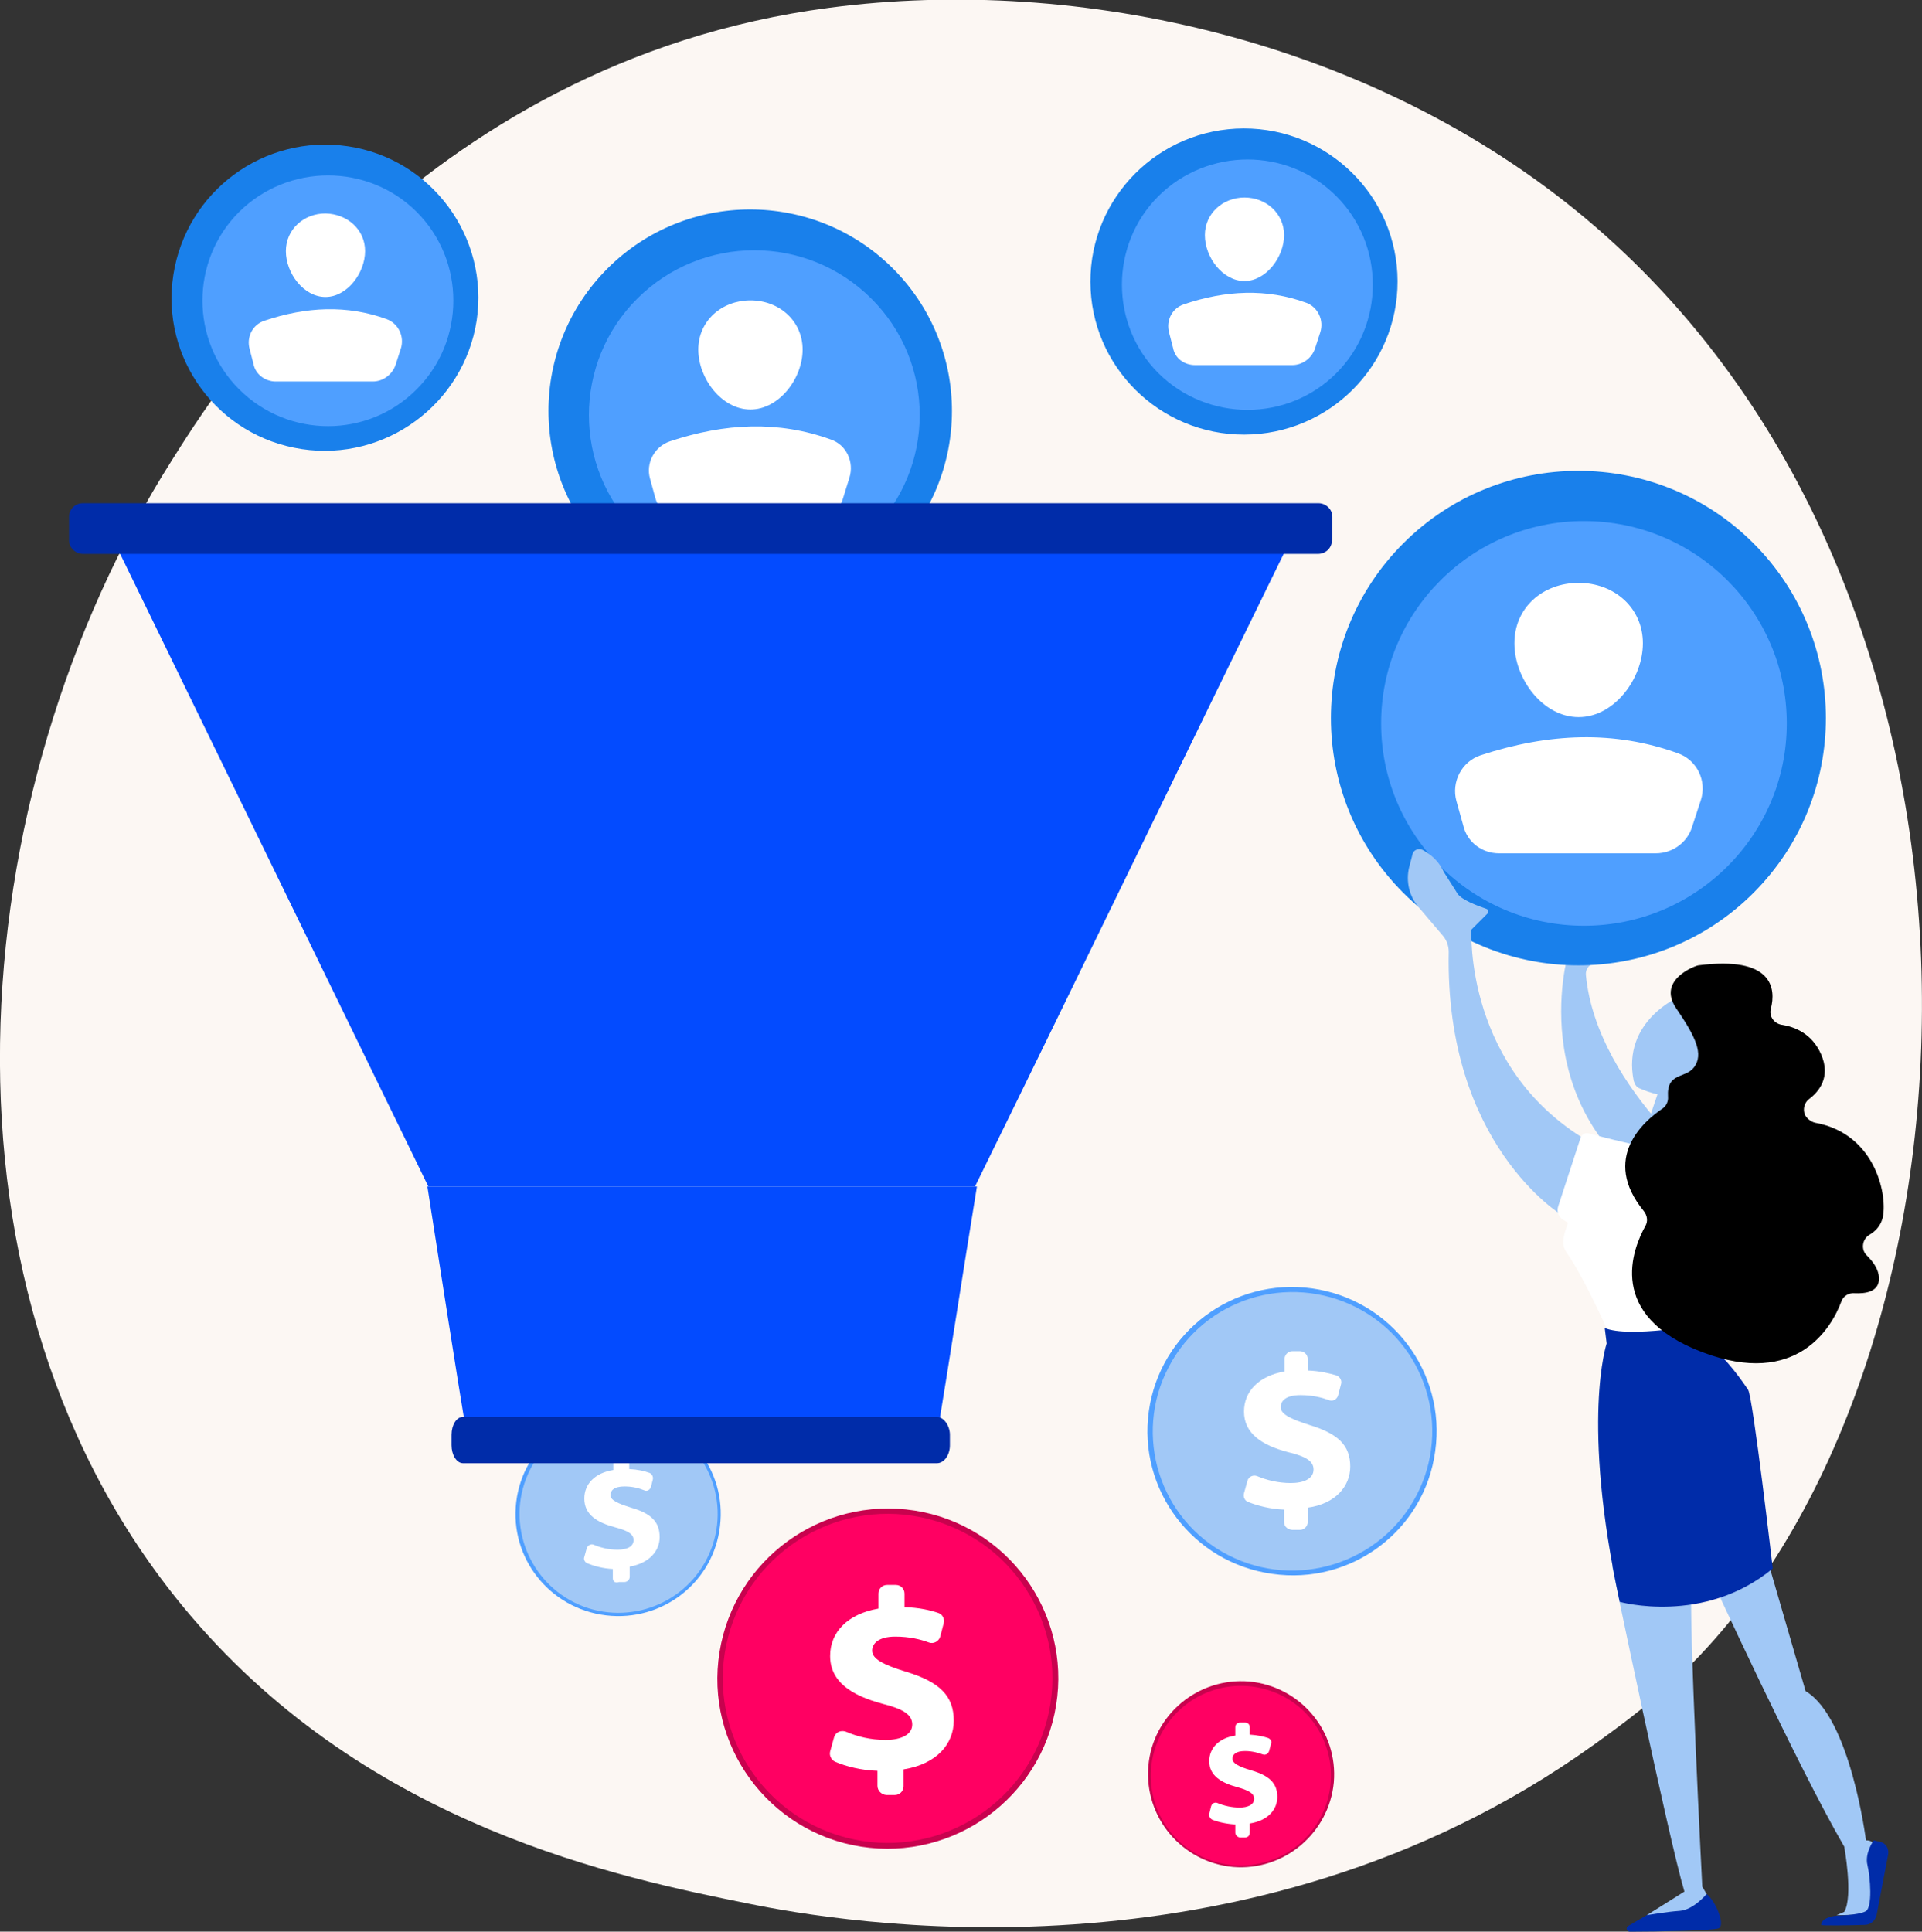 <svg xmlns="http://www.w3.org/2000/svg" xmlns:xlink="http://www.w3.org/1999/xlink" id="Capa_1" x="0px" y="0px" viewBox="0 0 398 400" style="enable-background:new 0 0 398 400;" xml:space="preserve"><rect x="0" y="0" width="398" height="400" fill="#333333" stroke="none"/><style type="text/css">	.st0{fill:#FCF7F3;}	.st1{fill:#1980EB;}	.st2{fill:#4F9FFF;}	.st3{fill:#FFFFFF;}	.st4{fill:#C8024E;}	.st5{fill:#FF0062;}	.st6{fill:#A1C8F6;}	.st7{fill:#034BFF;}	.st8{fill:#002CA9;}</style><g>	<path class="st0" d="M351.9,342.9c-8.2,8.6-15.9,14.1-22,18.5C258,412.9,173.1,397.9,155,394.2c-26.7-5.4-78.2-15.8-115.5-59.6  c-56.4-66.2-47.6-170.4-3.9-239.3c8-12.6,50.3-82.5,136.2-93.7c52-6.8,112.6,6.9,156.5,43.6C420.3,122.3,413.8,277.9,351.9,342.9z"></path>	<path class="st1" d="M184.9,114.6c16.3-16.3,16.3-42.7,0-59c-16.3-16.3-42.8-16.3-59.1,0c-16.3,16.3-16.3,42.7,0,59  C142.1,130.9,168.5,130.9,184.9,114.6z"></path>	<path class="st1" d="M183.9,113.6c15.8-15.8,15.8-41.3,0-57.1c-15.8-15.8-41.4-15.8-57.2,0c-15.8,15.8-15.8,41.3,0,57.1  S168.1,129.4,183.9,113.6z"></path>	<path class="st2" d="M180.4,110.1c13.4-13.3,13.4-35,0-48.3c-13.4-13.3-35-13.3-48.4,0c-13.4,13.3-13.4,35,0,48.3  S167,123.4,180.4,110.1z"></path>	<path class="st3" d="M166.2,72.4c0,6-4.9,12.4-10.8,12.4c-6,0-10.8-6.5-10.8-12.4c0-6,4.9-10.2,10.8-10.2  C161.4,62.2,166.2,66.5,166.2,72.4z"></path>	<path class="st3" d="M141.9,107.9h26.5c2.8,0,5.3-1.8,6.1-4.5l1.4-4.5c1-3.2-0.6-6.8-3.9-7.9c-10.8-3.9-21.9-3.4-33.3,0.4  c-3.2,1.1-5,4.5-4.1,7.7l1.1,4C136.5,106,139,107.9,141.9,107.9z"></path>			<ellipse transform="matrix(1 -2.274018e-03 2.274018e-03 1 -0.132 0.586)" class="st1" cx="257.6" cy="58.3" rx="31.8" ry="31.7"></ellipse>	<ellipse class="st1" cx="257.6" cy="58.3" rx="30.7" ry="30.7"></ellipse>	<path class="st2" d="M276.7,77.3c10.1-10.1,10.1-26.6,0-36.7c-10.1-10.1-26.6-10.1-36.8,0c-10.1,10.1-10.1,26.6,0,36.7  C250.1,87.4,266.6,87.4,276.7,77.3z"></path>	<path class="st3" d="M265.9,48.7c0,4.5-3.7,9.5-8.2,9.5s-8.2-4.9-8.2-9.5c0-4.5,3.7-7.8,8.2-7.8S265.9,44.2,265.9,48.7z"></path>	<path class="st3" d="M247.5,75.6h20.1c2.1,0,4-1.4,4.7-3.4l1.1-3.4c0.8-2.5-0.5-5.2-2.9-6.1c-8.2-3-16.7-2.6-25.3,0.3  c-2.5,0.8-3.8,3.4-3.1,5.9l0.8,3.1C243.3,74.2,245.2,75.6,247.5,75.6z"></path>	<path class="st1" d="M98.7,66.4c2.6-17.3-9.3-33.5-26.6-36.1c-17.4-2.6-33.5,9.3-36.2,26.6C33.2,74.2,45.1,90.4,62.5,93  C79.8,95.6,96,83.7,98.7,66.4z"></path>	<ellipse class="st1" cx="67.2" cy="61.6" rx="30.7" ry="30.7"></ellipse>	<path class="st2" d="M86.3,80.6c10.1-10.1,10.1-26.6,0-36.7c-10.1-10.1-26.6-10.1-36.8,0c-10.1,10.1-10.1,26.6,0,36.7  C59.7,90.8,76.2,90.8,86.3,80.6z"></path>	<path class="st3" d="M75.6,52c0,4.5-3.7,9.5-8.2,9.5c-4.5,0-8.2-4.9-8.2-9.5c0-4.5,3.7-7.8,8.2-7.8C71.9,44.3,75.6,47.5,75.6,52z"></path>	<path class="st3" d="M57.1,79h20.1c2.1,0,4-1.4,4.7-3.4l1.1-3.4c0.8-2.5-0.5-5.2-2.9-6.1c-8.2-3-16.7-2.6-25.3,0.3  c-2.5,0.8-3.8,3.4-3.1,5.9l0.8,3.1C52.9,77.5,54.9,79,57.1,79z"></path>	<path class="st4" d="M218.7,353.1c3.1-19.2-10.1-37.3-29.3-40.3c-19.3-3-37.3,10.1-40.4,29.3c-3.1,19.2,10.1,37.3,29.3,40.3  C197.5,385.4,215.6,372.3,218.7,353.1z"></path>	<path class="st5" d="M216.8,356.2c4.8-18.2-6.1-36.8-24.3-41.6c-18.2-4.8-36.9,6.1-41.7,24.3c-4.8,18.2,6.1,36.8,24.3,41.6  S212,374.4,216.8,356.2z"></path>	<path class="st3" d="M181.7,369.8v-3.1c-3.3-0.1-6.5-0.9-8.8-1.9c-0.8-0.4-1.2-1.3-1-2.1l0.8-2.9c0.3-1.1,1.4-1.6,2.5-1.2  c2.3,1,5.1,1.7,8.2,1.7c3.2,0,5.5-1.1,5.5-3.2c0-2-1.8-3.2-6.2-4.3c-6.3-1.7-10.8-4.5-10.8-9.9c0-5,3.7-8.7,10-9.8v-3.1  c0-1,0.8-1.8,1.8-1.8h1.8c1,0,1.8,0.8,1.8,1.8v2.8c3,0.1,5.2,0.6,7,1.2c0.9,0.3,1.4,1.3,1.1,2.2l-0.7,2.7c-0.3,1-1.4,1.6-2.4,1.2  c-1.6-0.6-3.9-1.2-6.9-1.2c-3.7,0-4.8,1.6-4.8,2.9c0,1.7,2.2,2.9,7.1,4.4c6.9,2.1,9.8,5,9.8,10.1c0,4.8-3.5,9-10.4,10.1v3.5  c0,1-0.8,1.8-1.8,1.8h-1.8C182.5,371.6,181.7,370.8,181.7,369.8z"></path>	<path class="st2" d="M297.2,300.5c2.3-16.3-9.1-31.4-25.5-33.7c-16.4-2.3-31.5,9.1-33.8,25.4c-2.3,16.3,9.1,31.4,25.5,33.7  C279.8,328.3,295,316.9,297.2,300.5z"></path>	<path class="st6" d="M293.3,309.7c7.4-14.1,1.9-31.6-12.3-38.9s-31.6-1.9-39,12.3c-7.4,14.1-1.9,31.6,12.3,38.9  C268.4,329.3,285.9,323.8,293.3,309.7z"></path>	<path class="st3" d="M265.9,315.2v-2.6c-2.8-0.1-5.5-0.8-7.5-1.6c-0.7-0.3-1-1.1-0.8-1.8l0.7-2.5c0.2-0.9,1.2-1.4,2.1-1  c1.9,0.8,4.3,1.4,6.9,1.4c2.7,0,4.7-0.9,4.7-2.8c0-1.7-1.5-2.7-5.3-3.6c-5.3-1.4-9.1-3.8-9.1-8.4c0-4.2,3.1-7.4,8.4-8.3v-2.6  c0-0.8,0.7-1.6,1.6-1.6h1.6c0.8,0,1.6,0.7,1.6,1.6v2.4c2.6,0.1,4.5,0.6,5.9,1c0.8,0.3,1.2,1.1,1,1.8l-0.6,2.3c-0.2,0.9-1.2,1.4-2,1  c-1.4-0.5-3.3-1-5.8-1c-3.2,0-4.1,1.3-4.1,2.5c0,1.4,1.9,2.4,6,3.7c5.9,1.8,8.4,4.2,8.4,8.6c0,4-3,7.7-8.8,8.5v3  c0,0.8-0.7,1.6-1.6,1.6h-1.6C266.5,316.7,265.9,316,265.9,315.2z"></path>	<path class="st2" d="M149.1,316c1.4-11.6-6.9-22.1-18.6-23.5c-11.6-1.4-22.2,6.9-23.6,18.5c-1.4,11.6,6.9,22.1,18.6,23.5  C137.2,335.9,147.8,327.6,149.1,316z"></path>	<path class="st6" d="M147.3,320.7c4-10.6-1.4-22.4-12-26.4c-10.6-4-22.4,1.4-26.4,12c-4,10.6,1.4,22.4,12,26.4  C131.5,336.6,143.3,331.3,147.3,320.7z"></path>	<path class="st6" d="M129.6,331.3c9.6-0.6,16.8-8.8,16.2-18.4c-0.6-9.5-8.8-16.8-18.4-16.2c-9.6,0.6-16.8,8.8-16.2,18.4  C111.8,324.6,120.1,331.9,129.6,331.3z"></path>	<path class="st3" d="M126.9,326.8v-1.9c-2-0.1-3.9-0.6-5.3-1.2c-0.5-0.2-0.8-0.8-0.6-1.3l0.5-1.8c0.2-0.6,0.9-1,1.5-0.7  c1.4,0.6,3.1,1,4.9,1c1.9,0,3.3-0.6,3.3-2c0-1.2-1.1-1.9-3.7-2.6c-3.8-1-6.5-2.6-6.5-6c0-3,2.2-5.3,6-5.9v-1.9  c0-0.6,0.5-1.1,1.1-1.1h1.1c0.6,0,1.1,0.5,1.1,1.1v1.7c1.8,0.1,3.1,0.4,4.2,0.8c0.5,0.2,0.8,0.8,0.7,1.3l-0.4,1.6  c-0.2,0.6-0.8,1-1.4,0.7c-1-0.4-2.3-0.8-4.1-0.8c-2.2,0-2.9,0.9-2.9,1.8c0,1,1.4,1.7,4.3,2.6c4.2,1.2,5.9,3,5.9,6.1  c0,2.8-2.1,5.4-6.2,6.1v2.1c0,0.6-0.5,1.1-1.1,1.1h-1.1C127.3,327.9,126.9,327.4,126.9,326.8z"></path>	<path class="st4" d="M276.2,369.1c0.9-10.6-6.9-19.9-17.5-20.9c-10.6-0.9-20,6.9-20.9,17.5c-0.9,10.6,6.9,19.9,17.5,20.9  C265.9,387.5,275.2,379.6,276.2,369.1z"></path>	<path class="st5" d="M274.6,373.7c3.3-9.7-1.8-20.3-11.6-23.6c-9.7-3.3-20.3,1.8-23.7,11.6c-3.3,9.7,1.8,20.3,11.6,23.6  C260.6,388.6,271.2,383.5,274.6,373.7z"></path>	<path class="st3" d="M255.8,379.5v-1.7c-1.8-0.1-3.6-0.5-4.8-1c-0.4-0.2-0.7-0.7-0.6-1.2l0.4-1.6c0.2-0.6,0.8-0.9,1.4-0.6  c1.2,0.5,2.8,0.9,4.5,0.9c1.7,0,3-0.6,3-1.8c0-1.1-1-1.7-3.4-2.4c-3.4-0.9-5.9-2.4-5.9-5.4c0-2.7,2-4.8,5.4-5.3v-1.7  c0-0.6,0.4-1,1-1h1c0.6,0,1,0.4,1,1v1.5c1.6,0.1,2.9,0.4,3.8,0.7c0.5,0.2,0.8,0.7,0.6,1.2l-0.4,1.5c-0.2,0.6-0.8,0.9-1.3,0.7  c-0.9-0.3-2.1-0.7-3.7-0.7c-2,0-2.6,0.8-2.6,1.6c0,0.9,1.2,1.6,3.9,2.4c3.8,1.1,5.4,2.7,5.4,5.5c0,2.6-1.9,4.9-5.7,5.5v1.9  c0,0.6-0.4,1-1,1h-1C256.3,380.5,255.8,380,255.8,379.5z"></path>	<path class="st7" d="M201.9,245.7c-37.7,0-75.4,0-113.2,0c-22.1-45.3-44.3-91-66.4-136.3c82,0,164.1,0,246.1,0  C246.2,154.7,224.1,200.5,201.9,245.7z"></path>	<path class="st8" d="M275.8,111.9c0,1.6-1.3,2.8-2.9,2.8H17.2c-1.6,0-2.9-1.3-2.9-2.8V107c0-1.6,1.3-2.8,2.9-2.8H273  c1.6,0,2.9,1.3,2.9,2.8V111.9z"></path>	<path class="st7" d="M193.8,298.7c-32.3,0-64.6,0-96.9,0c-2.8-16.8-5.6-35.2-8.4-53c37.9,0,75.8,0,113.8,0  C199.4,263.5,196.6,281.8,193.8,298.7z"></path>	<path class="st8" d="M196.7,299.3c0,2-1.2,3.7-2.7,3.7H95.9c-1.4,0-2.4-1.8-2.4-3.7v-2.2c0-2,1-3.7,2.4-3.7H194  c1.4,0,2.7,1.8,2.7,3.7L196.7,299.3L196.7,299.3z"></path>	<path class="st6" d="M324.7,197.6c0,0-10.2,34.8,24.1,52.4l8.6-4.3c0,0-26.7-19.7-29-43.8c-0.1-1.1,0.5-2,1.6-2.4l7.7-4.1  c1.2-0.4,1.9-2.8,2.6-4l1.6-8.7L324.7,197.6z"></path>	<path class="st1" d="M363.1,184.9c20-20,20-52.4,0-72.4s-52.5-20-72.5,0s-20,52.4,0,72.4C310.6,204.9,343.1,204.9,363.1,184.9z"></path>	<ellipse class="st1" cx="326.9" cy="148.7" rx="49.6" ry="49.5"></ellipse>	<ellipse class="st2" cx="328" cy="149.8" rx="42" ry="41.9"></ellipse>	<path class="st3" d="M340.2,133.2c0,7.3-5.9,15.3-13.3,15.3c-7.4,0-13.3-7.9-13.3-15.3s5.9-12.5,13.3-12.5  C334.3,120.7,340.2,125.9,340.2,133.2z"></path>	<path class="st3" d="M310.4,176.7h32.5c3.4,0,6.5-2.2,7.5-5.5l1.8-5.5c1.3-4-0.8-8.3-4.7-9.7c-13.2-4.8-26.9-4.2-40.9,0.4  c-3.9,1.3-6.1,5.5-5,9.5l1.4,5C303.8,174.4,306.9,176.7,310.4,176.7z"></path>	<path class="st6" d="M354.3,326.7c0,0,18.1,39.4,27.6,55.7c0,0,1.9,10.3,0,13.5l-1.6,0.7l7.5-0.2c0,0,0.7-13.8,0.2-14.6  c-0.5-0.8-1.6-0.7-1.6-0.7s-3.2-25.4-12.5-30.9l-9-31L354.3,326.7z"></path>	<path class="st8" d="M377.1,398.6c0,0.2,5.9,0.1,9,0c1.2,0,2.2-0.8,2.5-2L391,384c0.2-1.2-0.5-2.4-1.7-2.6l-1.3-0.3  c0,0-1.9,2.6-1.3,5.1c0.6,2.5,1.1,8.9-0.4,9.6c-1.5,0.8-5.9,0.9-5.9,0.9S377.2,396.9,377.1,398.6z"></path>	<path class="st8" d="M337.2,398.8c-0.6,0.3-0.4,1.2,0.3,1.2c5.3,0,17.3-0.2,18.4-0.7c1.4-0.6-0.5-5.5-2.5-7.1l-10.9,3.5  L337.2,398.8z"></path>	<path class="st6" d="M333.8,324.2c0,0,11.7,56.5,15,67.5l-7.8,4.9c0,0,3.9-0.7,6.8-0.9c2.9-0.2,5.6-3.5,5.6-3.5l-0.9-1.5  c0,0-2.9-56.2-2.2-62.5L333.8,324.2z"></path>	<path class="st6" d="M304.7,192.5c0,0-1.6,29.4,25.2,44.4l-6.5,14.7c0,0-24.2-14.6-23.4-54.5c0-1.2-0.4-2.3-1.1-3.2l-5.1-6  c-2-2.3-2.7-5.4-2-8.3l0.7-2.7c0.2-0.9,1.2-1.3,2.1-0.9l0.5,0.3c1.7,1,3.1,2.5,3.9,4.3l2.6,4.1c0.7,1.6,4.5,2.9,6.2,3.5  c0.4,0.1,0.6,0.7,0.2,1L304.7,192.5z"></path>	<path class="st3" d="M329,234.7c4.5,1.2,19.7,5.2,29.2,5.1l-5.8,32.8l0.5,5.3l-19-0.1c0,0-5.3-12.4-9.6-18.6  c-1.2-1.8-0.3-3.9,0.4-6l-1-0.6c-1-0.6-1.4-1.8-1-2.9l4.6-14.1C327.5,234.9,328.3,234.5,329,234.7z"></path>	<path class="st8" d="M332.3,275l0.4,3.2c0,0-5.4,16,2.7,53.5c0,0,17.4,4.9,31.7-6.9c0,0-4.1-35.4-5.1-37c-5.5-8.2-9.2-10-9.2-10  l-0.2-3.5C352.6,274.3,337.3,277.1,332.3,275z"></path>	<path class="st6" d="M339.7,237.3c-0.1-0.1,4-12.1,4-12.1l5.8,0.5l2.2,13.7C351.7,239.4,342.7,241.2,339.7,237.3z"></path>	<path class="st6" d="M348.1,206.2c-0.4,0.2-12.3,5.2-9.8,17.6c0.2,0.7,0.6,1.4,1.3,1.6c1.8,0.8,5.5,2.1,10,1.6  c6.3-0.6,10.4-11.5,10.2-14.7C359.7,209.2,351.9,203.8,348.1,206.2z"></path>	<path d="M351.7,199.9c-0.4,0-8.7,2.9-4.6,8.9c4.1,6,5.7,9.5,3.7,12.2c-1.8,2.4-5.7,1-5.4,6.1c0.1,1-0.4,2-1.2,2.5  c-3.7,2.5-12.8,10.2-3.8,21.2c0.7,0.9,0.9,2.1,0.3,3.1c-2.6,4.7-8.2,18.5,11.8,26.1c19.7,7.5,26.9-5.3,28.8-10.5  c0.4-1.1,1.5-1.8,2.7-1.7c2.2,0.1,5.2-0.2,5.1-3.2c-0.1-1.8-1.2-3.3-2.5-4.6c-1.3-1.2-1-3.4,0.5-4.3c1.2-0.7,2.2-1.7,2.7-3.3  c1.2-4.4-1.2-17.6-13.9-19.9c-1-0.2-2.2-1.2-2.3-2.2v0c-0.2-1,0.2-2.1,1-2.7c2-1.5,4.6-4.5,2.5-9.3c-1.9-4.3-5.5-5.7-8.2-6.1  c-1.6-0.3-2.6-1.8-2.2-3.3C367.8,204.7,367.1,197.9,351.7,199.9z"></path></g></svg>
